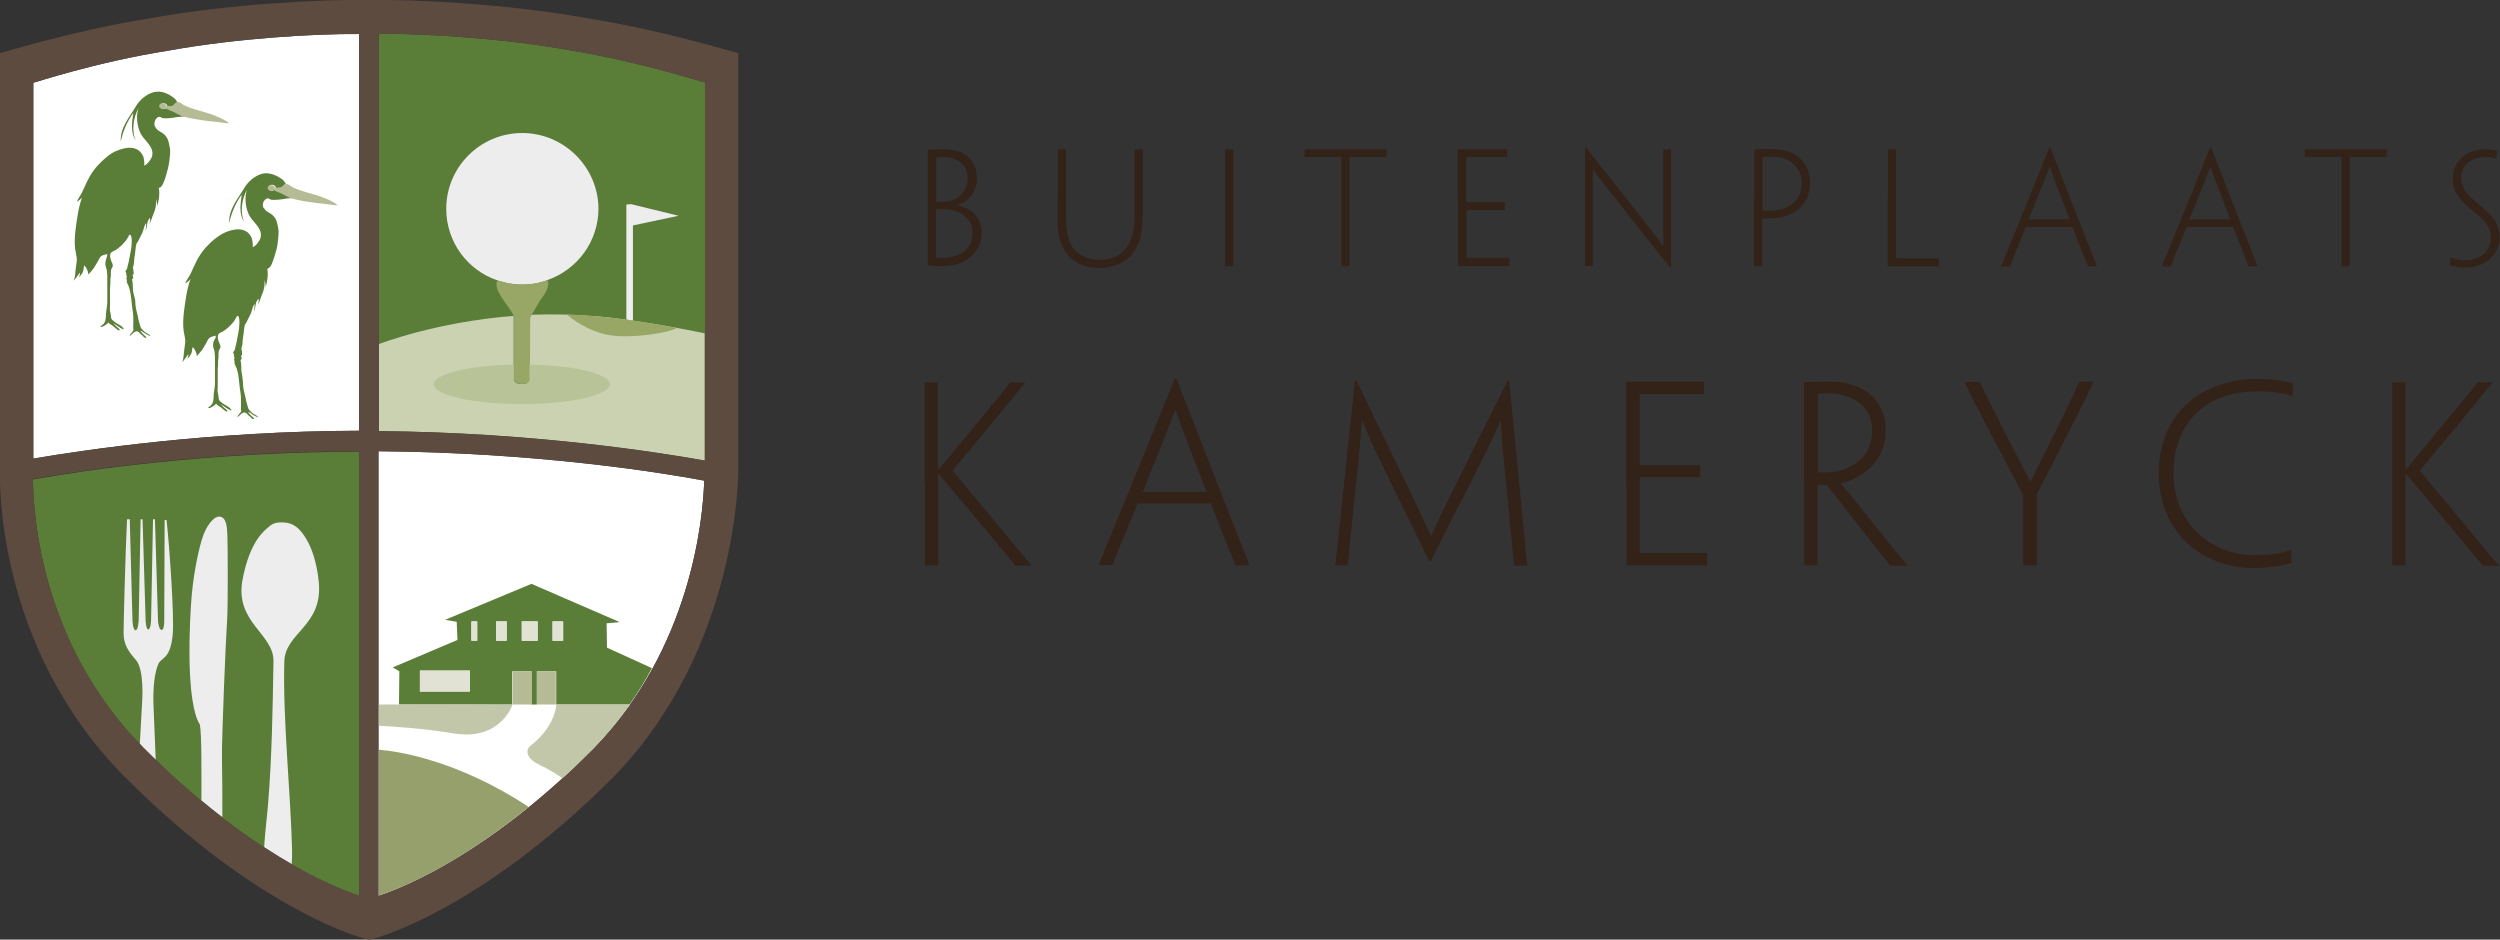 <?xml version="1.0" encoding="UTF-8"?>
<svg xmlns="http://www.w3.org/2000/svg" width="149" height="56" viewBox="0 0 149 56" fill="none">
  <rect x="0" y="0" width="149" height="56" fill="#333333" stroke="none"/>
  <g clip-path="url(#clip0_1950_683)">
    <path d="M35.392 44.593C29.32 50.723 24.241 52.843 22.555 53.396V26.894C31.882 26.963 39.27 28.138 41.971 28.645C41.902 30.973 41.163 38.67 35.392 44.593Z" fill="white"></path>
    <path d="M41.994 27.447C39.27 26.963 31.744 25.765 22.579 25.695V2.005C25.233 2.005 29.897 2.258 33.96 2.996C38.347 3.71 42.017 4.955 42.017 4.909V27.447H41.994Z" fill="#5A7D38"></path>
    <path d="M35.576 18.851C34.214 18.736 32.898 18.713 31.675 18.759C31.651 18.805 31.605 18.851 31.582 18.92C31.559 19.611 31.582 21.294 31.559 21.985V22.561C31.559 22.561 31.651 22.907 31.12 22.907C30.543 22.907 30.613 22.561 30.613 22.561C30.613 22.561 30.613 21.317 30.613 21.133C30.613 20.81 30.613 19.197 30.613 18.874C30.613 18.851 30.59 18.851 30.59 18.828C25.926 19.197 22.579 20.51 22.579 20.51V25.695C31.744 25.765 39.27 26.963 41.994 27.447V19.865C41.994 19.865 38.416 19.105 35.576 18.851Z" fill="#CAD2B1"></path>
    <path d="M8.565 44.593C2.47 38.462 1.985 30.742 1.962 28.576C5.056 28.023 12.351 26.94 21.401 26.917V53.396C19.716 52.843 14.66 50.723 8.565 44.593Z" fill="#5A7D38"></path>
    <path d="M21.401 25.672C12.536 25.695 5.102 26.802 1.985 27.332V4.932C1.985 4.955 5.656 3.71 10.02 3.019C14.083 2.281 18.746 2.005 21.401 2.028V25.672Z" fill="white"></path>
    <path d="M15.976 11.822C16.022 11.822 16.068 11.868 16.114 11.891C16.184 11.914 16.276 11.914 16.368 11.914C16.53 11.914 16.692 11.891 16.853 11.868C17.061 11.822 17.269 11.822 17.477 11.799C17.199 11.73 16.992 11.569 16.738 11.476C16.645 11.431 16.438 11.384 16.391 11.292C16.345 11.338 16.276 11.361 16.184 11.361C16.068 11.338 15.976 11.246 15.999 11.154C16.022 11.062 16.137 10.993 16.253 11.016C16.368 11.039 16.438 11.108 16.438 11.2C16.53 11.177 16.715 11.2 16.761 11.177C16.876 11.131 16.899 11.016 17.015 10.97H17.038C16.969 10.831 16.899 10.739 16.761 10.647C16.507 10.463 16.16 10.324 15.837 10.324C15.352 10.347 14.845 10.739 14.591 11.154C14.198 11.822 13.598 12.491 13.667 13.297C13.783 12.698 14.037 12.122 14.406 11.592C14.337 12.122 14.221 12.79 14.568 13.228C14.29 12.721 14.406 11.845 14.729 11.292C14.544 11.73 14.637 12.444 14.868 12.859C15.122 13.297 15.699 13.643 15.514 14.219C15.468 14.357 15.191 14.749 15.029 14.726C15.122 14.726 15.029 14.242 15.006 14.196C14.937 14.035 14.822 13.873 14.66 13.781C14.29 13.574 13.829 13.689 13.482 13.827C13.136 13.965 12.836 14.196 12.559 14.449C12.167 14.818 11.889 15.187 11.659 15.671C11.566 15.855 11.474 16.063 11.382 16.27C11.289 16.477 11.128 16.662 11.035 16.892C11.151 16.823 11.289 16.731 11.358 16.616C11.128 17.261 11.058 17.883 10.966 18.551C10.92 18.943 10.897 19.335 10.943 19.704C10.966 19.865 11.012 20.026 11.035 20.211C11.058 20.418 11.012 20.579 10.989 20.787C10.943 21.04 10.966 21.363 10.851 21.593C10.989 21.455 11.105 21.271 11.22 21.11C11.243 21.202 11.197 21.34 11.151 21.409C11.266 21.294 11.382 21.156 11.428 20.994C11.451 20.902 11.451 20.81 11.474 20.695C11.566 20.718 11.636 20.902 11.682 20.994C11.705 21.063 11.728 21.133 11.728 21.225C11.82 21.133 11.913 21.017 12.005 20.902C12.028 20.879 12.051 20.856 12.074 20.81C12.143 20.695 12.213 20.579 12.282 20.464C12.421 20.188 12.444 20.096 12.767 20.026L12.859 20.003C12.859 20.049 12.859 20.119 12.836 20.165C12.744 20.28 12.698 20.418 12.698 20.556C12.698 20.718 12.767 20.833 12.79 20.971C12.813 21.133 12.813 21.294 12.813 21.455C12.813 21.916 12.813 22.377 12.813 22.838C12.813 23.045 12.767 23.23 12.744 23.437C12.721 23.598 12.744 23.76 12.698 23.944C12.675 24.036 12.628 24.082 12.582 24.151C12.536 24.198 12.444 24.244 12.397 24.313C12.49 24.382 12.813 24.151 12.882 24.059C12.951 24.174 13.113 24.221 13.206 24.313C13.298 24.405 13.413 24.497 13.529 24.543C13.621 24.474 13.39 24.336 13.344 24.29C13.298 24.244 13.182 24.105 13.113 24.082C13.344 24.174 13.552 24.405 13.806 24.474C13.736 24.267 13.459 24.174 13.298 24.059C13.206 23.99 13.067 23.898 13.044 23.806L12.998 23.46C12.928 23.322 12.998 23.045 12.975 22.884C12.975 22.677 12.975 22.446 12.975 22.239V22.008C12.998 21.778 12.998 21.755 12.998 21.524C12.998 21.386 13.044 21.271 13.021 21.133C13.021 21.063 13.021 20.971 13.044 20.902C13.067 20.833 13.113 20.787 13.136 20.718C13.159 20.602 13.067 20.441 13.021 20.326C12.998 20.234 12.951 20.072 12.998 19.957C13.044 19.842 13.206 19.796 13.298 19.75C13.552 19.588 13.759 19.381 13.944 19.151C14.014 19.058 14.06 18.943 14.129 18.828C14.36 18.782 14.244 19.658 14.221 19.75C14.198 19.911 14.152 20.072 14.129 20.234C14.106 20.372 14.083 20.51 14.037 20.649C14.014 20.718 14.014 20.787 13.99 20.856C13.967 20.902 13.898 20.971 13.898 21.017C13.898 21.086 13.944 21.063 13.944 21.156C13.944 21.248 13.944 21.202 13.967 21.294C14.014 21.363 13.944 21.386 13.944 21.455C13.944 21.478 13.99 21.501 13.99 21.524C13.99 21.547 13.967 21.593 13.967 21.616C13.99 21.732 14.06 21.847 14.106 21.962C14.267 22.446 14.244 22.93 14.337 23.437C14.383 23.737 14.36 24.059 14.36 24.359V24.428C14.452 24.566 14.129 24.728 14.152 24.866C14.29 24.774 14.475 24.497 14.66 24.612C14.729 24.658 14.798 24.774 14.891 24.82C14.96 24.889 15.052 25.027 15.145 24.958C15.168 24.912 14.798 24.681 14.798 24.543C14.983 24.635 15.052 24.728 15.26 24.82C15.329 24.866 15.399 24.866 15.399 24.866C15.306 24.751 15.099 24.681 14.983 24.566C14.868 24.451 14.822 24.428 14.775 24.267C14.729 24.105 14.66 23.875 14.637 23.714C14.591 23.552 14.568 23.391 14.521 23.23C14.498 23.068 14.475 22.907 14.475 22.723L14.429 22.331C14.383 22.193 14.383 22.054 14.383 21.893C14.383 21.755 14.36 21.593 14.337 21.455C14.452 21.409 14.383 21.271 14.36 21.202C14.452 21.179 14.429 21.11 14.429 21.04C14.406 20.971 14.429 20.925 14.406 20.856C14.406 20.833 14.383 20.81 14.383 20.787C14.383 20.764 14.406 20.718 14.406 20.695C14.429 20.625 14.452 20.533 14.452 20.464C14.452 20.257 14.498 20.072 14.521 19.865C14.544 19.704 14.544 19.542 14.591 19.381L14.614 19.312C14.66 19.289 14.66 19.243 14.683 19.22C14.775 19.035 14.868 18.851 14.96 18.667C15.029 18.482 15.052 18.275 15.168 18.114C15.191 18.275 15.145 18.436 15.145 18.598C15.191 18.459 15.214 18.298 15.237 18.16C15.26 17.975 15.306 17.952 15.399 17.791C15.445 17.929 15.399 18.044 15.352 18.183C15.491 17.975 15.537 17.722 15.63 17.514C15.745 17.261 15.791 16.961 15.768 16.685C15.814 16.846 15.86 17.007 15.814 17.169C15.93 16.823 15.999 16.385 15.93 16.017C16.16 15.993 16.276 15.509 16.345 15.325C16.438 15.025 16.53 14.749 16.553 14.449C16.576 14.173 16.645 13.85 16.576 13.574C16.507 13.182 16.438 12.905 16.068 12.698C15.953 12.629 15.814 12.56 15.745 12.421C15.56 12.306 15.699 11.822 15.976 11.822Z" fill="#5A7D38"></path>
    <path d="M9.512 6.96C9.558 6.96 9.604 7.006 9.65 7.029C9.719 7.052 9.812 7.052 9.904 7.052C10.066 7.052 10.227 7.029 10.389 7.006C10.597 6.96 10.804 6.96 11.012 6.937C10.735 6.867 10.55 6.706 10.274 6.614C10.181 6.568 9.973 6.522 9.927 6.43C9.881 6.476 9.812 6.499 9.719 6.499C9.604 6.476 9.512 6.384 9.535 6.291C9.558 6.199 9.673 6.13 9.789 6.153C9.904 6.176 9.973 6.245 9.973 6.337C10.066 6.314 10.25 6.337 10.296 6.314C10.412 6.268 10.435 6.153 10.55 6.107H10.574C10.504 5.969 10.435 5.877 10.296 5.784C10.043 5.6 9.696 5.439 9.373 5.462C8.888 5.485 8.38 5.877 8.126 6.291C7.734 6.96 7.134 7.628 7.203 8.435C7.318 7.835 7.572 7.259 7.942 6.729C7.872 7.259 7.757 7.928 8.103 8.365C7.826 7.858 7.942 6.983 8.265 6.43C8.08 6.867 8.173 7.582 8.403 7.997C8.657 8.435 9.235 8.78 9.05 9.356C9.004 9.495 8.727 9.886 8.565 9.863C8.657 9.863 8.565 9.379 8.542 9.333C8.473 9.172 8.357 9.011 8.196 8.919C7.826 8.711 7.365 8.826 7.018 8.965C6.672 9.08 6.372 9.333 6.095 9.587C5.702 9.956 5.425 10.324 5.194 10.808C5.102 10.993 5.01 11.2 4.917 11.407C4.825 11.615 4.663 11.822 4.571 12.03C4.687 11.96 4.825 11.868 4.894 11.753C4.663 12.398 4.594 13.021 4.502 13.689C4.456 14.081 4.433 14.472 4.479 14.841C4.502 15.002 4.548 15.164 4.571 15.348C4.594 15.556 4.548 15.717 4.525 15.924C4.479 16.178 4.502 16.5 4.386 16.731C4.525 16.593 4.64 16.408 4.756 16.247C4.779 16.339 4.733 16.477 4.687 16.547C4.802 16.431 4.917 16.293 4.964 16.132C4.987 16.04 4.987 15.947 5.01 15.832C5.102 15.855 5.171 16.04 5.218 16.132C5.241 16.201 5.264 16.27 5.264 16.362C5.356 16.27 5.448 16.155 5.541 16.04C5.564 16.017 5.587 15.993 5.61 15.947C5.679 15.832 5.749 15.717 5.818 15.602C5.956 15.325 5.979 15.233 6.303 15.164L6.395 15.141C6.395 15.187 6.395 15.256 6.372 15.302C6.326 15.44 6.279 15.579 6.279 15.717C6.279 15.878 6.349 15.993 6.372 16.132C6.395 16.293 6.395 16.454 6.395 16.616C6.395 17.076 6.395 17.537 6.395 17.998C6.395 18.206 6.349 18.39 6.326 18.598C6.303 18.759 6.326 18.92 6.279 19.105C6.256 19.197 6.21 19.243 6.164 19.312C6.118 19.358 6.026 19.404 5.979 19.473C6.072 19.542 6.395 19.312 6.464 19.22C6.533 19.335 6.695 19.381 6.787 19.473C6.88 19.565 6.995 19.658 7.111 19.704C7.203 19.635 6.972 19.496 6.926 19.45C6.88 19.404 6.764 19.266 6.695 19.243C6.926 19.335 7.134 19.565 7.388 19.635C7.318 19.427 7.041 19.335 6.88 19.22C6.787 19.151 6.649 19.058 6.626 18.966L6.58 18.621C6.51 18.482 6.58 18.206 6.557 18.044C6.557 17.837 6.557 17.607 6.557 17.399V17.169C6.58 16.938 6.58 16.915 6.58 16.685C6.58 16.547 6.626 16.431 6.603 16.293C6.603 16.224 6.603 16.132 6.626 16.062C6.649 15.993 6.695 15.947 6.718 15.878C6.741 15.763 6.649 15.602 6.603 15.486C6.58 15.394 6.533 15.233 6.58 15.118C6.626 15.002 6.787 14.956 6.88 14.91C7.134 14.749 7.341 14.542 7.526 14.311C7.595 14.219 7.642 14.104 7.711 13.989C7.942 13.942 7.826 14.818 7.803 14.91C7.78 15.072 7.734 15.233 7.711 15.394C7.688 15.533 7.665 15.671 7.619 15.809C7.595 15.878 7.595 15.947 7.572 16.017C7.549 16.063 7.48 16.132 7.48 16.178C7.48 16.247 7.526 16.224 7.526 16.316C7.526 16.408 7.526 16.362 7.549 16.454C7.595 16.523 7.526 16.547 7.526 16.616C7.526 16.639 7.572 16.662 7.572 16.685C7.572 16.708 7.549 16.754 7.549 16.777C7.572 16.892 7.665 17.007 7.688 17.123C7.849 17.607 7.826 18.09 7.919 18.598C7.965 18.897 7.942 19.22 7.942 19.519V19.588C8.034 19.727 7.711 19.888 7.734 20.026C7.872 19.934 8.057 19.658 8.242 19.773C8.311 19.819 8.38 19.934 8.473 19.98C8.542 20.049 8.634 20.188 8.727 20.119C8.75 20.072 8.38 19.842 8.38 19.704C8.565 19.796 8.634 19.888 8.842 19.98C8.911 20.026 8.981 20.026 8.981 20.026C8.888 19.911 8.68 19.842 8.565 19.727C8.45 19.611 8.403 19.588 8.357 19.427C8.311 19.266 8.242 19.035 8.219 18.874C8.173 18.713 8.15 18.551 8.103 18.39C8.08 18.229 8.057 18.067 8.057 17.883L7.965 17.514C7.919 17.376 7.919 17.238 7.919 17.076C7.919 16.938 7.896 16.777 7.872 16.639C7.988 16.593 7.919 16.454 7.896 16.385C7.988 16.362 7.965 16.293 7.965 16.224C7.942 16.155 7.965 16.109 7.942 16.04C7.942 16.017 7.919 15.993 7.919 15.97C7.919 15.947 7.942 15.901 7.942 15.878C7.965 15.809 7.988 15.717 7.988 15.648C7.988 15.44 8.034 15.256 8.057 15.049C8.08 14.887 8.08 14.726 8.126 14.565L8.15 14.495C8.173 14.472 8.196 14.426 8.219 14.403C8.311 14.219 8.403 14.035 8.496 13.85C8.565 13.666 8.588 13.458 8.704 13.297C8.727 13.458 8.68 13.62 8.68 13.781C8.727 13.643 8.75 13.482 8.773 13.343C8.796 13.159 8.842 13.136 8.934 12.975C8.981 13.113 8.934 13.228 8.888 13.366C9.027 13.159 9.073 12.905 9.165 12.698C9.281 12.444 9.327 12.145 9.304 11.868C9.35 12.03 9.396 12.191 9.35 12.352C9.465 12.007 9.535 11.569 9.465 11.2C9.696 11.177 9.812 10.693 9.881 10.509C9.973 10.209 10.043 9.933 10.089 9.633C10.112 9.356 10.181 9.034 10.112 8.757C10.043 8.365 9.973 8.089 9.604 7.881C9.489 7.812 9.35 7.743 9.281 7.605C9.096 7.421 9.258 6.96 9.512 6.96Z" fill="#5A7D38"></path>
    <path d="M19.208 11.753C18.608 11.523 17.984 11.431 17.43 11.154C17.292 11.085 17.153 10.9 16.968 10.993C16.876 11.039 16.83 11.154 16.715 11.2C16.668 11.223 16.484 11.177 16.391 11.223C16.391 11.131 16.299 11.062 16.207 11.039C16.091 11.016 15.976 11.085 15.953 11.177C15.93 11.269 16.022 11.361 16.137 11.384C16.23 11.407 16.299 11.361 16.345 11.315C16.391 11.407 16.599 11.454 16.692 11.5C16.968 11.615 17.153 11.776 17.453 11.845C17.8 11.938 18.169 12.007 18.538 12.053C18.792 12.099 19.069 12.122 19.323 12.145C19.577 12.168 19.877 12.237 20.131 12.237C19.901 12.03 19.531 11.868 19.208 11.753Z" fill="#B5BB95"></path>
    <path d="M12.744 6.867C12.143 6.637 11.52 6.545 10.966 6.268C10.828 6.199 10.689 6.015 10.504 6.107C10.412 6.153 10.366 6.268 10.25 6.314C10.204 6.337 10.02 6.291 9.927 6.337C9.927 6.245 9.835 6.176 9.742 6.153C9.627 6.13 9.512 6.199 9.489 6.291C9.465 6.384 9.558 6.476 9.673 6.499C9.766 6.522 9.835 6.476 9.881 6.43C9.927 6.522 10.135 6.568 10.227 6.614C10.504 6.729 10.689 6.891 10.989 6.96C11.335 7.052 11.705 7.121 12.074 7.167C12.328 7.213 12.605 7.236 12.859 7.259C13.113 7.282 13.413 7.351 13.667 7.351C13.436 7.167 13.067 6.983 12.744 6.867Z" fill="#B5BB95"></path>
    <path d="M31.12 7.928C28.627 7.928 26.596 9.956 26.596 12.444C26.596 14.426 27.865 16.109 29.643 16.708C29.758 16.754 29.851 16.777 29.966 16.8C29.989 16.8 30.012 16.823 30.035 16.823C30.128 16.846 30.22 16.869 30.312 16.892C30.382 16.892 30.428 16.915 30.497 16.915C30.567 16.915 30.636 16.938 30.705 16.938C30.843 16.961 30.982 16.961 31.12 16.961C31.259 16.961 31.398 16.961 31.536 16.938C31.605 16.938 31.698 16.915 31.767 16.915C31.813 16.915 31.882 16.892 31.929 16.892C32.021 16.869 32.136 16.846 32.229 16.823C32.252 16.823 32.275 16.823 32.298 16.8C32.413 16.777 32.529 16.731 32.644 16.685C34.399 16.063 35.669 14.403 35.669 12.421C35.645 9.956 33.614 7.928 31.12 7.928Z" fill="#EDEDEE"></path>
    <path d="M32.621 16.708C32.159 16.869 31.651 16.961 31.12 16.961C30.613 16.961 30.105 16.869 29.643 16.708C29.481 17.053 29.712 17.422 29.897 17.722C30.336 18.413 30.336 18.275 30.636 18.851C30.636 19.174 30.636 20.787 30.636 21.11C30.636 21.294 30.636 22.538 30.636 22.538C30.636 22.538 30.566 22.884 31.144 22.884C31.675 22.884 31.582 22.538 31.582 22.538V21.962C31.605 21.271 31.582 19.588 31.605 18.897C31.859 18.505 32.113 17.975 32.39 17.63C32.621 17.307 32.714 16.961 32.667 16.754C32.644 16.754 32.644 16.731 32.621 16.708Z" fill="#98A766"></path>
    <path d="M31.559 21.732C31.559 21.824 31.559 21.916 31.559 21.985V22.561C31.559 22.561 31.651 22.907 31.12 22.907C30.543 22.907 30.613 22.561 30.613 22.561C30.613 22.561 30.613 22.123 30.613 21.732C27.958 21.778 25.857 22.285 25.857 22.907C25.857 23.552 28.212 24.082 31.097 24.082C33.983 24.082 36.338 23.552 36.338 22.907C36.361 22.285 34.237 21.778 31.559 21.732Z" fill="#B8C397"></path>
    <path d="M37.723 19.105V13.435L40.447 12.859L37.608 12.168L37.331 12.191V19.035C37.469 19.081 37.608 19.081 37.723 19.105Z" fill="#EDEDEE"></path>
    <path d="M40.355 19.542C39.085 19.312 37.215 18.989 35.576 18.851C34.976 18.805 34.376 18.759 33.799 18.759C33.937 18.874 34.953 19.75 36.361 19.98C37.631 20.188 39.87 19.842 40.355 19.542Z" fill="#98A766"></path>
    <path d="M13.229 45.192C13.206 44.155 13.459 38.002 13.529 37.103C13.598 36.204 13.575 32.471 13.552 31.895C13.529 31.342 13.482 30.811 13.067 30.788C12.628 30.788 12.236 31.618 12.236 31.618C11.959 32.148 11.566 33.9 11.428 35.467C11.289 37.034 11.058 41.85 11.913 43.187C12.028 43.832 12.005 46.114 12.005 47.704C12.421 48.049 12.836 48.395 13.252 48.695C13.252 47.542 13.252 46.367 13.229 45.192Z" fill="#EDEDEE"></path>
    <path d="M17.407 50.607C17.315 47.151 16.853 42.887 16.945 39.431C16.992 37.679 19.254 37.333 19 34.683C18.792 32.678 18.1 31.826 17.823 31.549C17.546 31.272 17.245 31.134 16.784 31.134C16.322 31.134 16.16 31.272 15.953 31.457C15.814 31.595 14.891 32.194 14.452 34.568C13.99 37.103 16.322 37.771 16.299 39.407C16.253 42.242 16.207 45.1 15.976 47.934C15.906 48.787 15.791 49.639 15.745 50.492C16.322 50.861 16.876 51.207 17.384 51.506C17.407 51.276 17.407 50.976 17.407 50.607Z" fill="#EDEDEE"></path>
    <path d="M8.334 44.339C8.403 44.431 8.496 44.5 8.565 44.593C8.796 44.823 9.05 45.077 9.281 45.307C9.235 44.132 9.165 42.495 9.142 41.873C9.119 40.836 9.235 40.076 9.419 39.615C9.581 39.154 10.158 39.361 10.296 37.794C10.389 36.78 10.112 32.678 9.927 30.996C9.858 30.973 9.812 30.996 9.812 30.996L9.789 37.057C9.789 37.057 9.789 37.564 9.627 37.541C9.465 37.541 9.419 37.034 9.419 37.034L9.235 30.95H9.119L9.004 36.988C9.004 36.988 8.981 37.495 8.842 37.518C8.704 37.541 8.68 36.988 8.68 36.988L8.496 30.95H8.38L8.265 36.965C8.265 36.965 8.242 37.564 8.08 37.564C7.919 37.564 7.896 36.988 7.896 36.988L7.734 30.95C7.734 30.95 7.619 30.95 7.572 30.95C7.48 32.701 7.365 37.218 7.365 37.702C7.365 38.37 7.595 38.762 8.103 39.338C8.611 39.914 8.473 41.804 8.473 41.804L8.334 44.339Z" fill="#EDEDEE"></path>
    <path d="M36.176 38.601L36.153 37.149L36.938 37.08L31.675 34.798L26.526 36.942L27.219 37.057L27.265 38.14L23.41 39.776L23.802 40.007L23.779 41.989H37.516C38.023 41.274 38.462 40.56 38.855 39.822L36.176 38.601ZM31.098 37.034H32.044V38.186H31.098V37.034ZM28.004 41.205H25.026V39.961H28.004V41.205ZM28.442 38.186H28.096V37.034H28.442V38.186ZM30.197 38.186H29.574V37.034H30.197V38.186ZM31.675 41.989H30.52V40.007H31.675V41.989ZM33.129 41.989H31.998V40.007H33.152V41.989H33.129ZM33.568 38.186H32.944V37.034H33.568V38.186Z" fill="#5A7D38"></path>
    <path d="M34.976 1.083C30.243 0.23 24.703 -0.046 21.978 -8.13976e-07C19.254 -0.046 13.713 0.23 8.981 1.083C4.202 1.844 7.3025e-06 3.203 7.3025e-06 3.157V28.207C7.3025e-06 28.323 -0.346 38.463 7.411 46.275C15.537 54.456 22.001 56.069 22.001 56C22.001 56.069 28.466 54.456 36.592 46.275C44.003 38.647 43.98 28.3 44.003 28.207V3.157C43.98 3.203 39.755 1.844 34.976 1.083ZM21.401 53.373C19.716 52.82 14.66 50.7 8.565 44.569C2.47 38.44 1.985 30.719 1.962 28.553C5.056 28 12.351 26.917 21.401 26.894V53.373ZM21.401 25.672C12.536 25.695 5.102 26.802 1.985 27.332V4.932C1.985 4.955 5.656 3.71 10.02 3.019C14.083 2.281 18.746 2.005 21.401 2.028V25.672ZM35.392 44.593C29.32 50.723 24.241 52.843 22.555 53.396V26.894C31.882 26.963 39.27 28.138 41.971 28.645C41.902 30.973 41.163 38.67 35.392 44.593ZM41.994 27.447C39.27 26.963 31.744 25.765 22.579 25.695V2.005C25.233 2.005 29.897 2.258 33.96 2.996C38.347 3.71 42.017 4.955 42.017 4.909V27.447H41.994Z" fill="#5D4B3F"></path>
    <path d="M22.579 53.373C23.871 52.958 27.242 51.575 31.513 48.096C27.219 45.261 23.571 44.754 22.579 44.685V53.373Z" fill="#96A06D"></path>
    <path d="M37.562 41.989H33.152C33.152 41.989 33.152 43.256 31.582 44.477C31.328 44.685 31.421 45.1 31.744 45.33C31.767 45.353 31.79 45.353 31.813 45.376L31.836 45.399C31.859 45.422 31.882 45.422 31.905 45.445C31.929 45.445 31.929 45.468 31.952 45.468C31.975 45.491 31.998 45.491 32.021 45.514C32.044 45.514 32.067 45.538 32.067 45.538C32.09 45.56 32.113 45.56 32.16 45.584C32.182 45.584 32.182 45.607 32.206 45.607C32.252 45.63 32.298 45.676 32.367 45.699C32.39 45.699 32.413 45.722 32.437 45.722C32.46 45.745 32.506 45.745 32.529 45.768C32.552 45.791 32.575 45.791 32.598 45.814C32.621 45.837 32.644 45.837 32.691 45.86C32.714 45.883 32.737 45.883 32.76 45.906C32.783 45.929 32.829 45.929 32.852 45.952C32.875 45.975 32.898 45.975 32.921 45.998C32.944 46.021 32.968 46.021 33.014 46.044C33.037 46.068 33.06 46.068 33.083 46.09C33.106 46.114 33.129 46.114 33.152 46.137C33.175 46.16 33.198 46.16 33.221 46.183C33.245 46.206 33.268 46.206 33.291 46.229C33.314 46.252 33.337 46.252 33.36 46.275C33.383 46.298 33.406 46.298 33.429 46.321C33.452 46.344 33.475 46.344 33.475 46.367C33.498 46.367 33.498 46.39 33.522 46.39C34.145 45.837 34.768 45.215 35.415 44.569C36.176 43.786 36.915 42.887 37.562 41.989Z" fill="#C3C7A9"></path>
    <path d="M22.579 41.989V43.256C23.41 43.302 25.118 43.394 27.08 43.717C29.828 44.155 30.543 42.011 30.543 42.011C27.288 41.965 23.918 41.989 22.579 41.989Z" fill="#C3C7A9"></path>
    <path d="M31.698 40.007H30.543V41.989H31.698V40.007Z" fill="#B5BB95"></path>
    <path d="M33.129 41.989H31.998V40.007H33.129V41.989Z" fill="#B5BB95"></path>
    <path d="M28.004 39.983H25.026V41.228H28.004V39.983Z" fill="#E1E2D4"></path>
    <path d="M30.197 37.034H29.574V38.186H30.197V37.034Z" fill="#E1E2D4"></path>
    <path d="M28.442 37.034H28.096V38.186H28.442V37.034Z" fill="#E1E2D4"></path>
    <path d="M32.044 37.034H31.098V38.186H32.044V37.034Z" fill="#E1E2D4"></path>
    <path d="M33.545 37.034H32.921V38.186H33.545V37.034Z" fill="#E1E2D4"></path>
    <path d="M142.582 28.784V33.646V33.692H142.998H143.367V33.669V28.784V28.23H143.39L145.306 30.512C147.361 32.978 147.869 33.577 147.961 33.692V33.715H148.4H148.931V33.692C148.769 33.531 148.33 33.001 146.253 30.489L144.221 28.046L146.83 24.912C147.961 23.529 148.469 22.907 148.538 22.815V22.792H148.1H147.638V22.815C147.546 22.953 147.222 23.368 145.999 24.843L143.367 28.023V27.424V22.815V22.792H142.998H142.582V22.815V27.378V28.784ZM128.661 28.184C128.661 31.849 131.385 33.853 134.317 33.853C134.733 33.853 135.217 33.807 135.61 33.761C135.956 33.715 136.302 33.623 136.579 33.531C136.556 33.3 136.556 33.047 136.556 32.77H136.533C136.326 32.84 136.164 32.909 135.91 32.955C135.494 33.047 134.987 33.093 134.432 33.093C131.685 33.093 129.538 31.111 129.538 28.207C129.538 25.165 131.5 23.322 134.548 23.322C135.102 23.322 135.587 23.368 135.956 23.437C136.187 23.483 136.395 23.529 136.579 23.598H136.626C136.649 23.506 136.649 23.068 136.649 22.838C136.418 22.792 135.979 22.7 135.656 22.654C135.425 22.631 135.033 22.584 134.479 22.584C131.339 22.584 128.661 24.566 128.661 28.184ZM122.15 27.977C124.528 23.368 124.736 22.861 124.759 22.769V22.746H124.344H123.905V22.769C123.882 22.861 123.605 23.529 122.312 26.11C121.873 27.009 121.365 27.954 121.042 28.691H120.996C120.627 27.977 120.119 26.986 119.68 26.133C118.341 23.529 118.041 22.884 118.018 22.792V22.769H117.556H117.118V22.792C117.141 22.884 117.348 23.414 119.749 27.931L120.581 29.498V29.659V33.646V33.692H120.996H121.389V33.669V29.636V29.475L122.15 27.977ZM111.577 25.649C111.577 26.963 110.815 27.585 110.076 27.908C109.707 28.069 109.199 28.161 108.76 28.161C108.576 28.161 108.414 28.161 108.345 28.138V23.46C108.437 23.437 108.76 23.437 108.945 23.437C110.469 23.46 111.577 24.221 111.577 25.649ZM107.537 28.784V33.669V33.692H107.952H108.322V33.669V29.106V28.899H108.876C110.792 31.342 111.808 32.655 112.662 33.715H112.893H113.239H113.678V33.692C113.585 33.6 113.124 33.024 112.777 32.609C109.984 29.129 109.845 28.945 109.73 28.83V28.807C110.076 28.714 110.469 28.576 110.746 28.392C111.369 28.046 112.385 27.286 112.385 25.626C112.385 23.967 111.207 23.23 110.7 23.045C110.076 22.792 109.407 22.746 108.783 22.746C108.622 22.746 108.275 22.769 107.998 22.769C107.791 22.792 107.629 22.792 107.514 22.792V22.815V27.378V28.784H107.537ZM96.94 28.784V33.669V33.692H99.433H101.742V32.955H101.719H100.749H97.748C97.725 32.955 97.725 32.955 97.725 32.932V28.438H100.241H101.303H101.326V28.092V27.724H101.303H100.218H97.725V23.483H100.195H101.534H101.557V22.746H99.203H96.917V22.769V27.378V28.784H96.94ZM80.11 28.784C79.671 32.932 79.602 33.577 79.579 33.669V33.692H79.948H80.318V33.669C80.341 33.577 80.387 32.932 80.826 28.784C81.034 26.802 81.103 25.949 81.172 25.027H81.195C81.564 26.087 82.211 27.378 82.903 28.784C83.457 29.913 84.196 31.411 85.189 33.439H85.281C86.297 31.411 87.059 29.913 87.636 28.784C88.329 27.401 88.929 26.249 89.437 25.073H89.46C89.483 25.995 89.552 26.733 89.76 28.807C90.176 32.955 90.222 33.6 90.245 33.692V33.715H90.684H91.03V33.692C91.007 33.6 90.938 32.955 90.545 28.807L89.945 22.654H89.876C85.72 30.95 85.628 31.18 85.304 31.941H85.281C84.912 31.134 84.866 30.973 80.826 22.654H80.756L80.11 28.784ZM68.105 29.314L68.128 29.267C69.629 25.511 69.837 25.027 70.044 24.428H70.067C70.252 25.027 70.437 25.488 71.891 29.267L71.914 29.314H68.105ZM72.168 30.028C73.346 32.955 73.576 33.6 73.623 33.669V33.692H74.015H74.454V33.669C74.431 33.577 74.177 32.932 72.538 28.784L70.114 22.561H70.021L67.505 28.737C65.796 32.932 65.519 33.577 65.473 33.646V33.669H65.935H66.304V33.646C66.327 33.554 66.604 32.909 67.805 30.005H72.168V30.028ZM55.13 28.784V33.646V33.692H55.546H55.915V33.669V28.784V28.23H55.938L57.855 30.512C59.909 32.978 60.417 33.577 60.51 33.692V33.715H60.948H61.479V33.692C61.318 33.531 60.879 33.001 58.801 30.489L56.77 28.046L59.378 24.912C60.51 23.529 61.017 22.907 61.087 22.815V22.792H60.648H60.186V22.815C60.094 22.953 59.771 23.368 58.547 24.843L55.915 28.023H55.892V27.424V22.815V22.792H55.523H55.107V22.815V27.378V28.784H55.13Z" fill="#322218"></path>
    <path d="M58.501 13.873C58.501 14.634 58.132 15.187 57.485 15.556C57.139 15.763 56.654 15.855 56.054 15.855C55.892 15.855 55.731 15.855 55.569 15.832C55.477 15.832 55.361 15.809 55.292 15.809V15.786V12.744V11.845V8.942V8.919C55.338 8.919 55.431 8.919 55.5 8.919C55.708 8.919 56.031 8.895 56.215 8.895C56.608 8.895 56.977 8.965 57.231 9.057C57.601 9.218 58.224 9.633 58.224 10.647C58.224 11.5 57.67 12.053 57.023 12.214V12.237C57.832 12.352 58.501 12.905 58.501 13.873ZM57.67 10.647C57.67 9.771 57.001 9.356 56.239 9.356C56.077 9.356 55.892 9.356 55.8 9.379V12.03C55.846 12.03 55.938 12.03 56.008 12.03C56.285 12.03 56.516 12.007 56.723 11.937C57.185 11.799 57.67 11.361 57.67 10.647ZM57.97 13.896C57.97 13.205 57.531 12.79 56.977 12.583C56.746 12.491 56.4 12.467 56.146 12.467C56.054 12.467 55.869 12.467 55.777 12.467V15.348C55.915 15.371 56.008 15.371 56.123 15.371C56.423 15.371 56.793 15.325 57.047 15.21C57.37 15.118 57.97 14.703 57.97 13.896Z" fill="#322218"></path>
    <path d="M63.049 11.845V8.919V8.895H63.28H63.534V8.919V11.845V12.951C63.534 13.735 63.649 14.288 63.903 14.703C64.227 15.21 64.896 15.486 65.496 15.486C66.166 15.486 66.743 15.302 67.135 14.772C67.459 14.334 67.62 13.712 67.62 12.836V11.845V8.919V8.895H67.851H68.105V8.919V11.845V12.905C68.105 13.896 67.897 14.611 67.459 15.164C67.02 15.694 66.304 15.97 65.473 15.97C64.665 15.97 63.972 15.671 63.534 15.049C63.188 14.565 63.026 14.011 63.026 12.998V11.845H63.049Z" fill="#322218"></path>
    <path d="M73.507 12.744V15.855V15.878H73.253H73.022V15.855V12.744V11.845V8.942V8.895H73.253H73.507V8.919V11.845V12.744Z" fill="#322218"></path>
    <path d="M79.925 9.356H78.332H77.801H77.755V8.895H79.879H80.479H82.626V9.356H82.58H81.98H80.433V12.744V15.855V15.878H80.202H79.948V15.855V12.744V9.356H79.925Z" fill="#322218"></path>
    <path d="M86.874 11.845V8.919V8.895H88.329H89.829V9.356H89.806H88.952H87.382V12.053H88.975H89.668H89.691V12.283V12.514H89.668H88.998H87.405V15.371H89.322H89.945H89.968V15.855H88.49H86.897V15.832V12.744V11.845H86.874Z" fill="#322218"></path>
    <path d="M99.595 15.947H99.549C97.633 13.574 96.571 12.191 95.924 11.384C95.555 10.9 95.324 10.624 94.931 10.071V12.721V15.832V15.855H94.701H94.47V15.832V12.744V8.78H94.516C96.478 11.269 97.587 12.675 98.21 13.458C98.556 13.896 98.787 14.196 99.11 14.657H99.133V11.845V8.919V8.895H99.364H99.595V8.919V11.845V15.947Z" fill="#322218"></path>
    <path d="M104.559 11.845V8.942V8.919C104.628 8.919 104.743 8.895 104.905 8.895C105.136 8.895 105.413 8.872 105.505 8.872C105.898 8.872 106.359 8.942 106.659 9.057C107.352 9.31 107.883 9.956 107.883 10.924C107.883 11.246 107.791 11.615 107.675 11.845C107.56 12.076 107.398 12.283 107.237 12.421C107.006 12.629 106.706 12.813 106.359 12.905C105.967 13.021 105.505 13.021 105.02 13.021V13.228V15.855V15.878H104.789H104.535V15.855V12.744V11.845H104.559ZM107.375 10.9C107.375 10.232 107.029 9.748 106.452 9.495C106.221 9.379 105.828 9.333 105.436 9.333C105.343 9.333 105.159 9.333 105.043 9.356V12.56C105.113 12.56 105.274 12.56 105.39 12.56C105.713 12.56 106.013 12.537 106.267 12.444C106.521 12.375 106.798 12.191 106.983 12.007C107.237 11.73 107.375 11.407 107.375 10.9Z" fill="#322218"></path>
    <path d="M112.523 11.845V8.942V8.895H112.754H113.008V8.942V11.845V12.744V15.348C113.008 15.394 113.008 15.394 113.054 15.394H114.947H115.317H115.525H115.548V15.878H114.093H112.5V15.832V12.744V11.845H112.523Z" fill="#322218"></path>
    <path d="M120.742 13.528C119.98 15.394 119.819 15.786 119.796 15.855V15.878H119.565H119.265V15.855C119.288 15.809 119.472 15.394 120.557 12.721L122.15 8.78H122.197L123.743 12.744C124.782 15.394 124.944 15.786 124.967 15.855V15.878H124.69H124.436V15.855C124.413 15.809 124.251 15.394 123.513 13.528H120.742ZM123.328 13.067V13.021C122.404 10.624 122.289 10.324 122.174 9.933H122.15C122.035 10.301 121.897 10.624 120.927 13.021V13.067H123.328Z" fill="#322218"></path>
    <path d="M130.323 13.528C129.561 15.394 129.4 15.786 129.377 15.855V15.878H129.146H128.846V15.855C128.869 15.809 129.053 15.394 130.138 12.721L131.731 8.78H131.778L133.324 12.744C134.363 15.394 134.525 15.786 134.548 15.855V15.878H134.271H134.017V15.855C133.994 15.809 133.832 15.394 133.093 13.528H130.323ZM132.909 13.067V13.021C131.985 10.624 131.87 10.324 131.754 9.933H131.731C131.616 10.301 131.477 10.624 130.508 13.021V13.067H132.909Z" fill="#322218"></path>
    <path d="M139.535 9.356H137.942H137.387H137.364V8.895H139.488H140.089H142.236V9.356H142.189H141.589H140.042V12.744V15.855V15.878H139.812H139.558V15.855V12.744V9.356H139.535Z" fill="#322218"></path>
    <path d="M148.977 14.173C148.977 14.956 148.354 15.947 146.899 15.947C146.599 15.947 146.23 15.878 145.999 15.832C146.022 15.509 146.022 15.463 146.022 15.348H146.045C146.114 15.371 146.207 15.394 146.322 15.44C146.484 15.486 146.738 15.509 146.991 15.509C147.73 15.509 148.446 15.025 148.446 14.196C148.446 13.712 148.284 13.343 147.8 12.928C147.476 12.652 147.222 12.444 146.922 12.168C146.368 11.615 146.183 11.223 146.183 10.624C146.183 9.725 146.922 8.895 148.1 8.895C148.423 8.895 148.654 8.942 148.815 8.965C148.815 9.103 148.792 9.264 148.792 9.449H148.769C148.7 9.426 148.561 9.402 148.492 9.379C148.377 9.356 148.238 9.356 148.123 9.356C147.315 9.356 146.691 9.84 146.691 10.578C146.691 11.016 146.853 11.338 147.13 11.638C147.43 11.96 147.73 12.145 148.077 12.491C148.631 12.951 148.977 13.389 148.977 14.173Z" fill="#322218"></path>
  </g>
  <defs>
    <clipPath id="clip0_1950_683">
      <rect width="149" height="56" fill="white"></rect>
    </clipPath>
  </defs>
</svg>
